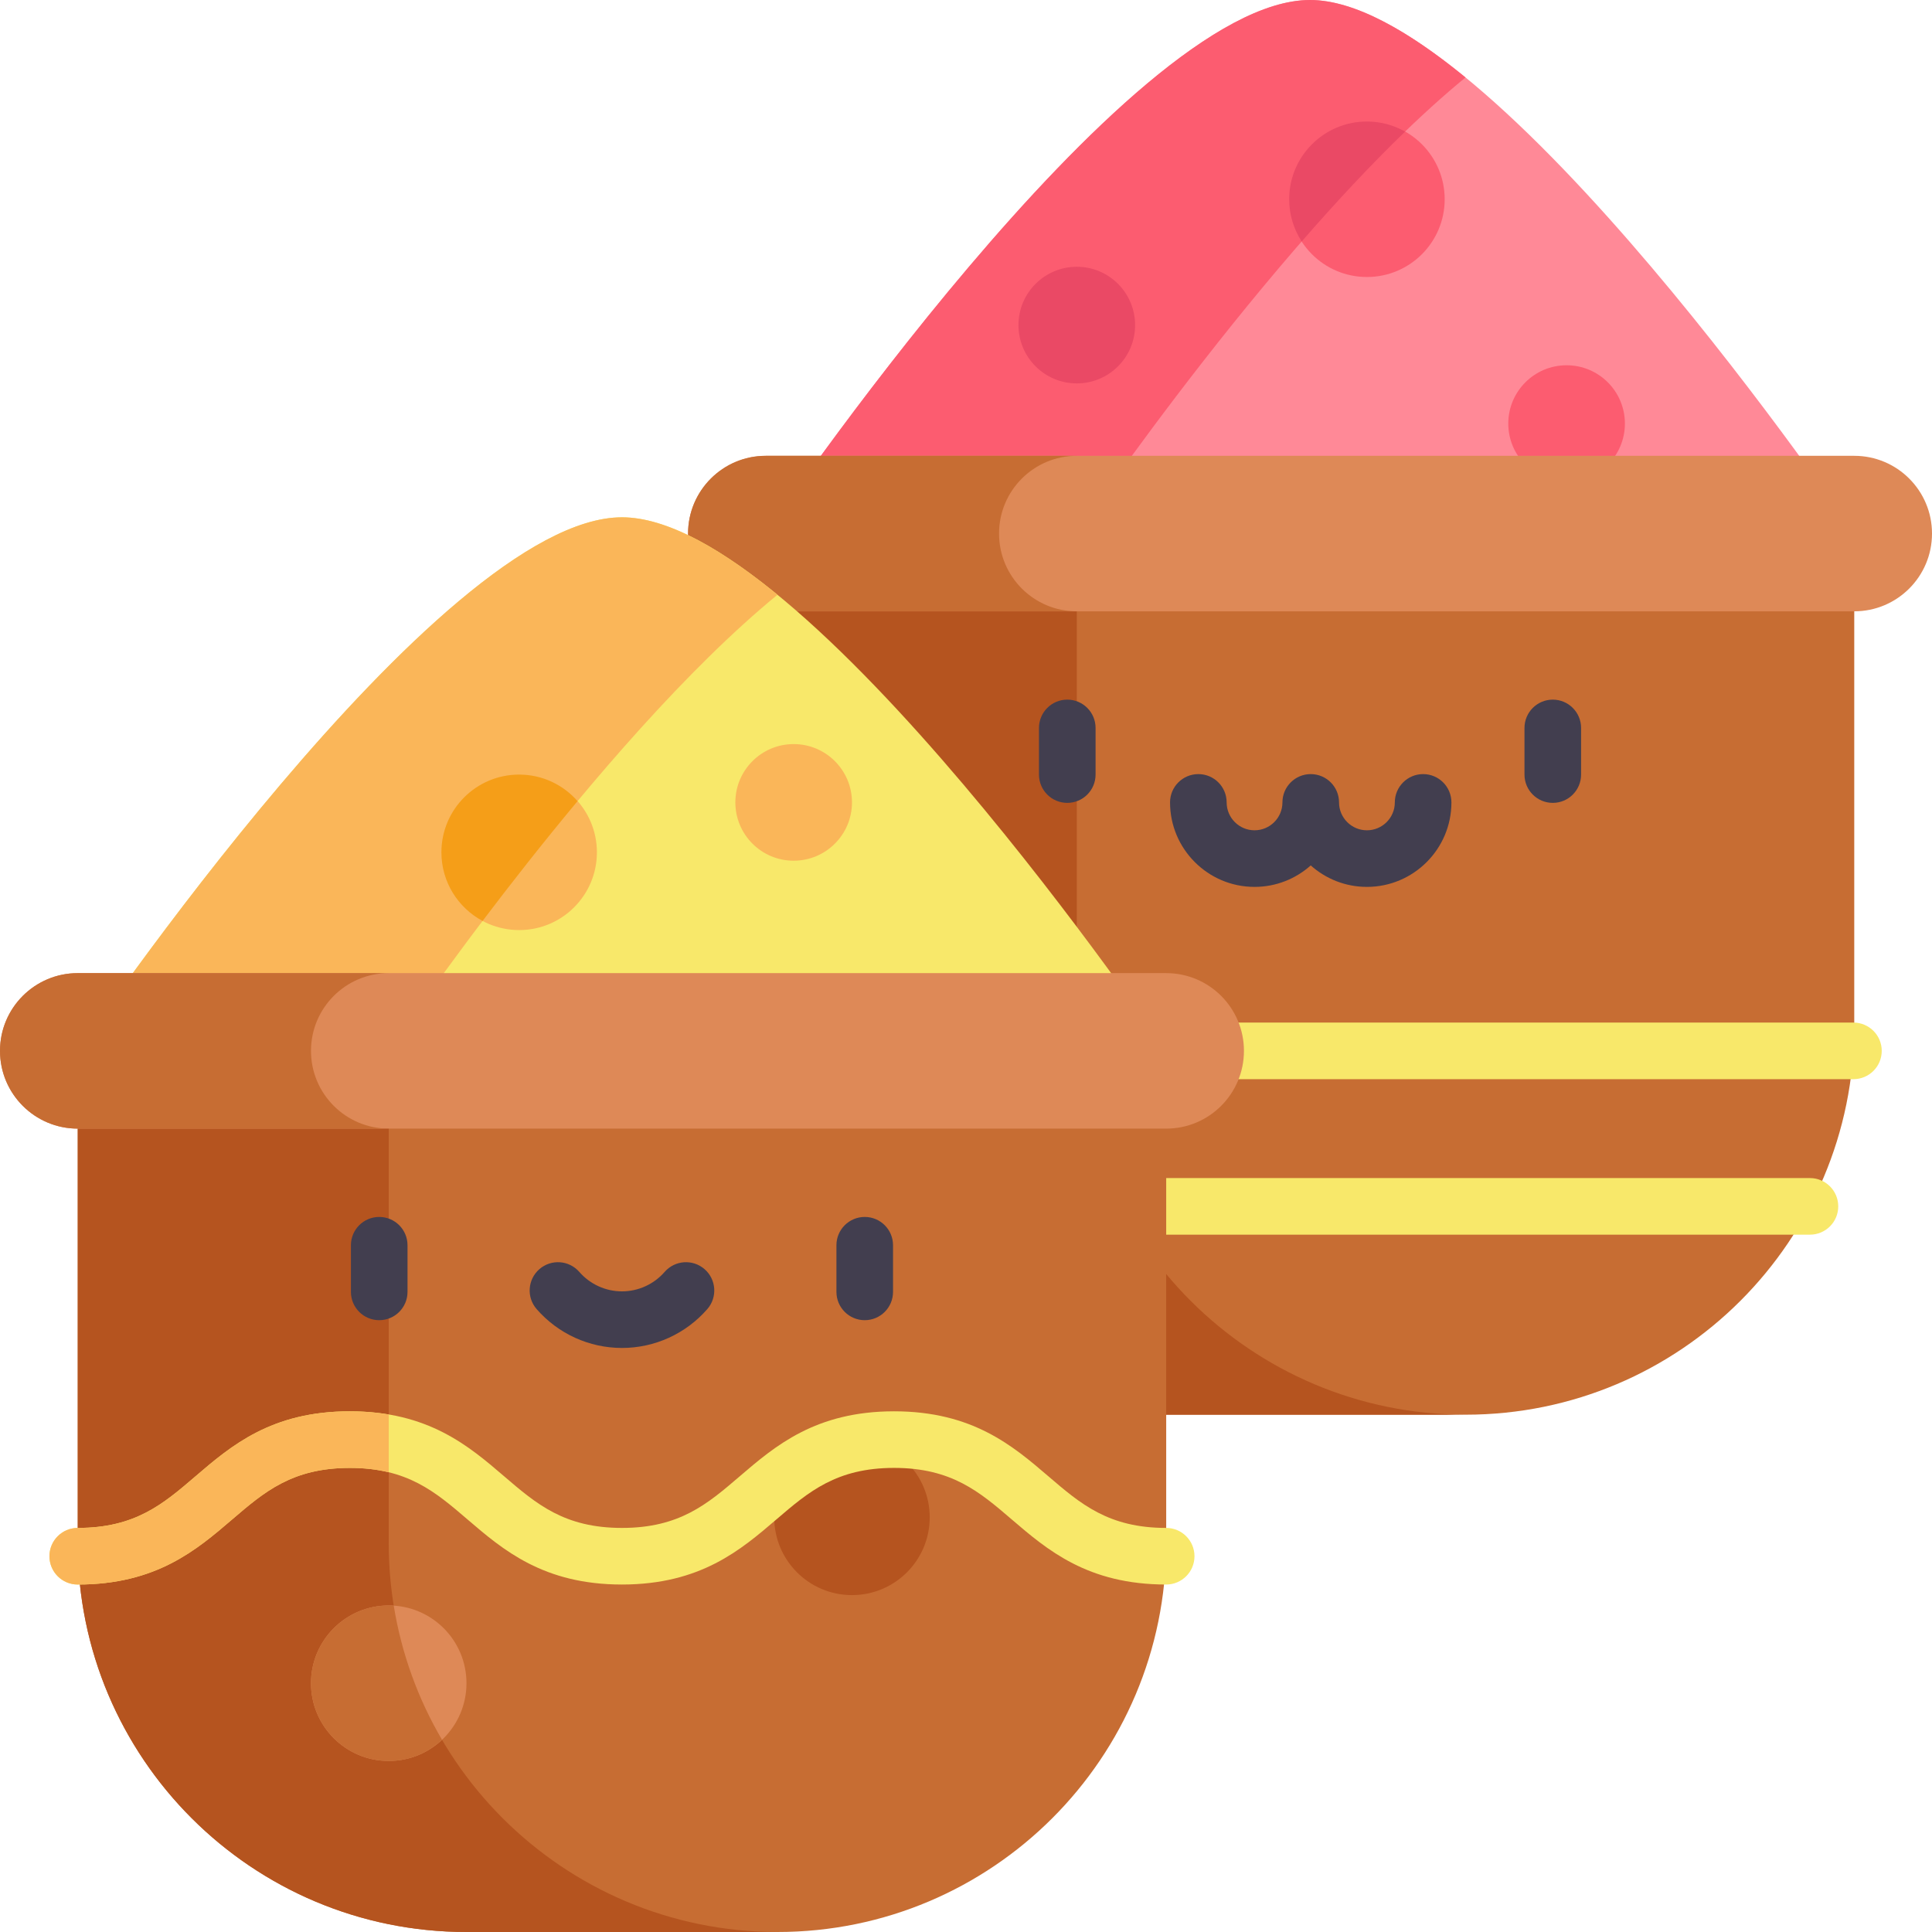 <svg id="Capa_1" enable-background="new 0 0 512 512" height="512" viewBox="0 0 512 512" width="512"
    xmlns="http://www.w3.org/2000/svg">
    <g>
        <g>
            <path
                d="m388.378 374.909h-82.415c-56.895 0-103.018-46.123-103.018-103.018v-130.49h288.451v130.49c0 56.895-46.122 103.018-103.018 103.018z"
                fill="#c76d33" />
        </g>
        <g>
            <path
                d="m285.36 271.891v-130.49h-82.414v130.49c0 56.895 46.123 103.018 103.018 103.018h82.414c-56.895 0-103.018-46.123-103.018-103.018z"
                fill="#b5541f" />
        </g>
        <g>
            <path
                d="m491.18 285.992h-285.144c-4.142 0-7.5-3.357-7.5-7.5s3.358-7.5 7.5-7.5h285.144c4.142 0 7.5 3.357 7.5 7.5s-3.358 7.5-7.5 7.5z"
                fill="#f8e86a" />
        </g>
        <g>
            <path
                d="m479.654 327.199h-262.805c-4.142 0-7.5-3.357-7.5-7.5s3.358-7.5 7.5-7.5h262.805c4.142 0 7.5 3.357 7.5 7.5s-3.358 7.5-7.5 7.5z"
                fill="#f8e86a" />
        </g>
        <g>
            <path
                d="m347.171 0c-48.762 0-144.225 141.401-144.225 141.401h288.451c-.001 0-95.464-141.401-144.226-141.401z"
                fill="#ff8997" />
        </g>
        <g>
            <circle cx="415.163" cy="112.251" fill="#fc5c70" r="15.453" />
        </g>
        <g>
            <path
                d="m388.378 20.53c-15.114-12.376-29.506-20.53-41.207-20.53-48.762 0-144.225 141.401-144.225 141.401h82.414s55.144-81.67 103.018-120.871z"
                fill="#fc5c70" />
        </g>
        <g>
            <path
                d="m491.396 162.005h-288.45c-11.379 0-20.604-9.225-20.604-20.604 0-11.379 9.225-20.604 20.604-20.604h288.451c11.379 0 20.604 9.225 20.604 20.604-.001 11.379-9.226 20.604-20.605 20.604z"
                fill="#de8957" />
        </g>
        <g>
            <path
                d="m264.757 141.401c0-11.379 9.225-20.604 20.604-20.604h-82.414c-11.379 0-20.604 9.225-20.604 20.604s9.225 20.604 20.604 20.604h82.414c-11.38 0-20.604-9.225-20.604-20.604z"
                fill="#c76d33" />
        </g>
        <g>
            <path
                d="m206.036 512h-82.415c-56.895 0-103.018-46.123-103.018-103.018v-130.49h288.451v130.49c0 56.895-46.122 103.018-103.018 103.018z"
                fill="#c76d33" />
        </g>
        <g>
            <circle cx="225.781" cy="402.114" fill="#b5541f" r="20.604" />
        </g>
        <g>
            <path
                d="m103.018 408.982v-130.49h-82.414v130.49c0 56.895 46.122 103.018 103.018 103.018h82.414c-56.895 0-103.018-46.123-103.018-103.018z"
                fill="#b5541f" />
        </g>
        <g>
            <path
                d="m164.829 137.091c-48.762 0-144.225 141.401-144.225 141.401h288.451c-.001 0-95.464-141.401-144.226-141.401z"
                fill="#f8e86a" />
        </g>
        <g>
            <path
                d="m206.036 157.621c-15.115-12.376-29.506-20.53-41.207-20.53-48.762 0-144.225 141.401-144.225 141.401h82.414s55.144-81.67 103.018-120.871z"
                fill="#fab659" />
        </g>
        <g>
            <path
                d="m309.054 299.096h-288.45c-11.379 0-20.604-9.225-20.604-20.604 0-11.379 9.225-20.604 20.604-20.604h288.451c11.379 0 20.604 9.225 20.604 20.604-.001 11.379-9.226 20.604-20.605 20.604z"
                fill="#de8957" />
        </g>
        <g>
            <path
                d="m82.414 278.492c0-11.379 9.225-20.604 20.604-20.604h-82.414c-11.379.001-20.604 9.225-20.604 20.604s9.225 20.604 20.604 20.604h82.414c-11.379 0-20.604-9.225-20.604-20.604z"
                fill="#c76d33" />
        </g>
        <g>
            <circle cx="137.582" cy="225.876" fill="#fab659" r="20.604" />
        </g>
        <path
            d="m137.582 205.273c-11.379 0-20.604 9.224-20.604 20.604 0 7.874 4.42 14.711 10.912 18.179 7.342-9.701 15.917-20.65 25.169-31.749-3.777-4.304-9.302-7.034-15.477-7.034z"
            fill="#f59e18" />
        <g>
            <circle cx="362.25" cy="52.806" fill="#fc5c70" r="20.604" />
        </g>
        <path
            d="m372.371 34.871c-2.991-1.692-6.439-2.669-10.12-2.669-11.379 0-20.604 9.225-20.604 20.604 0 4.126 1.225 7.96 3.314 11.183 8.865-10.178 18.144-20.169 27.41-29.118z"
            fill="#ea4965" />
        <g>
            <circle cx="210.329" cy="212.643" fill="#fab659" r="15.453" />
        </g>
        <g>
            <circle cx="285.36" cy="86.153" fill="#ea4965" r="15.453" />
        </g>
        <g>
            <circle cx="103.018" cy="446.069" fill="#de8957" r="20.604" />
        </g>
        <path
            d="m104.348 425.532c-.442-.028-.881-.067-1.33-.067-11.379 0-20.604 9.225-20.604 20.604s9.225 20.604 20.604 20.604c5.469 0 10.427-2.146 14.116-5.623-6.308-10.747-10.722-22.738-12.786-35.518z"
            fill="#c76d33" />
        <g>
            <g>
                <path
                    d="m100.496 349.863c-4.142 0-7.5-3.357-7.5-7.5v-12.362c0-4.143 3.358-7.5 7.5-7.5s7.5 3.357 7.5 7.5v12.362c0 4.143-3.358 7.5-7.5 7.5z"
                    fill="#423e4f" />
            </g>
            <g>
                <path
                    d="m229.163 349.863c-4.142 0-7.5-3.357-7.5-7.5v-12.362c0-4.143 3.358-7.5 7.5-7.5s7.5 3.357 7.5 7.5v12.362c0 4.143-3.358 7.5-7.5 7.5z"
                    fill="#423e4f" />
            </g>
            <g>
                <path
                    d="m164.829 357.223c-8.668 0-16.911-3.754-22.616-10.3-2.721-3.123-2.396-7.86.727-10.582 3.122-2.722 7.86-2.395 10.582.727 2.855 3.276 6.976 5.155 11.307 5.155s8.452-1.879 11.307-5.155c2.721-3.123 7.459-3.447 10.582-.727 3.123 2.722 3.448 7.459.727 10.582-5.705 6.546-13.948 10.3-22.616 10.3z"
                    fill="#423e4f" />
            </g>
        </g>
        <g>
            <path
                d="m309.051 419.916c-20.803 0-31.5-9.169-40.939-17.258-8.544-7.323-15.923-13.647-31.178-13.647-15.254 0-22.633 6.324-31.176 13.647-9.438 8.089-20.135 17.258-40.938 17.258s-31.5-9.169-40.937-17.258c-8.543-7.323-15.921-13.647-31.175-13.647-15.252 0-22.63 6.324-31.173 13.646-9.438 8.09-20.134 17.259-40.936 17.259-4.142 0-7.5-3.357-7.5-7.5s3.358-7.5 7.5-7.5c15.252 0 22.63-6.324 31.173-13.646 9.438-8.09 20.134-17.259 40.936-17.259s31.499 9.169 40.937 17.258c8.543 7.323 15.921 13.647 31.175 13.647s22.632-6.324 31.176-13.647c9.438-8.089 20.135-17.258 40.938-17.258 20.804 0 31.501 9.169 40.939 17.258 8.544 7.323 15.922 13.647 31.177 13.647 4.142 0 7.5 3.357 7.5 7.5s-3.357 7.5-7.499 7.5z"
                fill="#f8e86a" />
        </g>
        <path
            d="m92.709 389.011c3.903 0 7.286.419 10.309 1.158v-15.321c-3.144-.535-6.56-.837-10.309-.837-20.802 0-31.498 9.169-40.936 17.259-8.542 7.322-15.92 13.646-31.173 13.646-4.142 0-7.5 3.357-7.5 7.5s3.358 7.5 7.5 7.5c20.802 0 31.498-9.169 40.936-17.259 8.543-7.322 15.921-13.646 31.173-13.646z"
            fill="#fab659" />
        <g fill="#423e4f">
            <path
                d="m282.838 185.41c-4.142 0-7.5 3.357-7.5 7.5v12.362c0 4.143 3.358 7.5 7.5 7.5s7.5-3.357 7.5-7.5v-12.362c0-4.142-3.358-7.5-7.5-7.5z" />
            <path
                d="m411.504 185.41c-4.142 0-7.5 3.357-7.5 7.5v12.362c0 4.143 3.358 7.5 7.5 7.5s7.5-3.357 7.5-7.5v-12.362c0-4.142-3.358-7.5-7.5-7.5z" />
            <path
                d="m377.142 205.144c-4.142 0-7.5 3.357-7.5 7.5 0 4.076-3.316 7.392-7.392 7.392s-7.392-3.315-7.392-7.392c0-4.143-3.358-7.5-7.5-7.5s-7.5 3.357-7.5 7.5c0 4.076-3.316 7.392-7.392 7.392s-7.392-3.315-7.392-7.392c0-4.143-3.358-7.5-7.5-7.5s-7.5 3.357-7.5 7.5c0 12.347 10.045 22.392 22.392 22.392 5.714 0 10.932-2.154 14.892-5.689 3.96 3.535 9.178 5.689 14.892 5.689 12.347 0 22.392-10.045 22.392-22.392 0-4.143-3.358-7.5-7.5-7.5z" />
        </g>
    </g>
</svg>